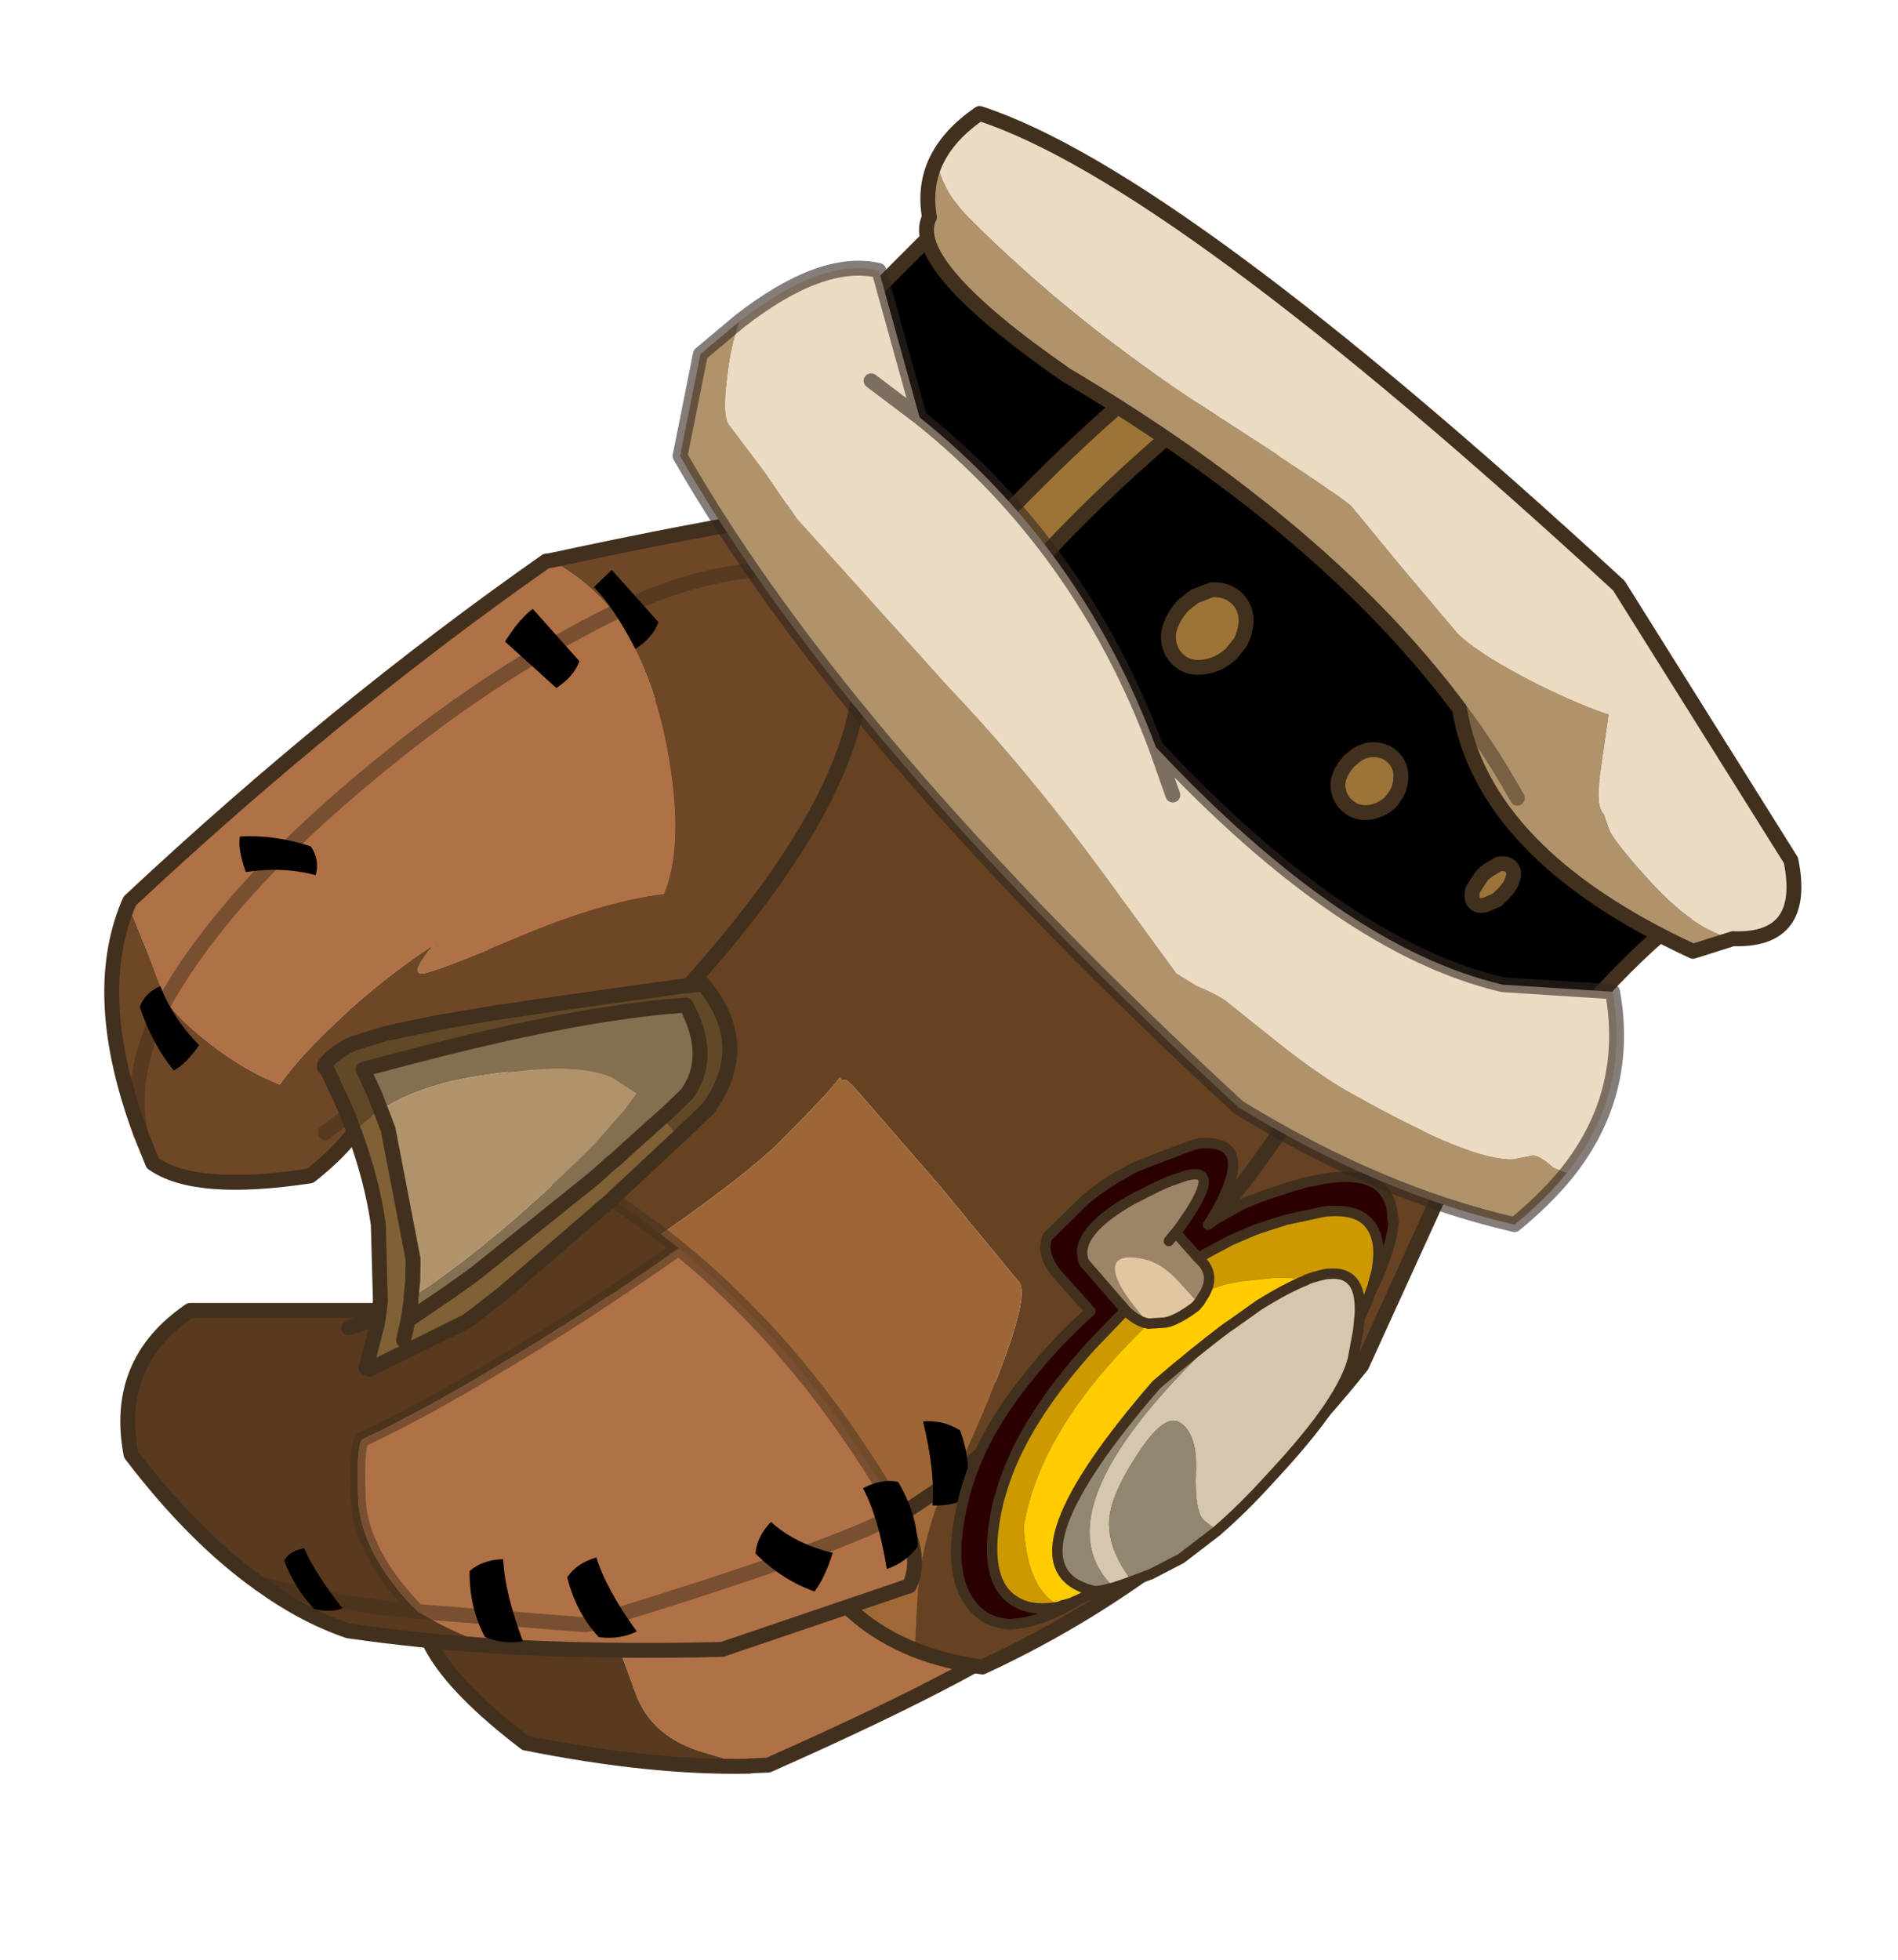 <?xml version="1.0"?>
<svg xmlns="http://www.w3.org/2000/svg" xmlns:xlink="http://www.w3.org/1999/xlink" width="273.45px" height="282.3px"><g transform="matrix(1, 0, 0, 1, -143.75, -261.8)"><use xlink:href="#object-0" width="48.85" height="65.75" transform="matrix(1.012, 1.012, -1.012, 1.012, 265.15, 428.1)"/><use xlink:href="#object-1" width="104.45" height="88.25" transform="matrix(1.012, 1.012, -1.012, 1.012, 269.85, 320.2)"/><use xlink:href="#object-2" width="47.5" height="92.15" transform="matrix(1.012, 1.012, -1.012, 1.012, 236.95, 315.55)"/><use xlink:href="#object-3" width="72.6" height="56.3" transform="matrix(1.012, 1.012, -1.012, 1.012, 210.95, 408.6)"/><use xlink:href="#object-4" width="31.95" height="52.8" transform="matrix(1.012, 1.012, -1.012, 1.012, 223.55, 380.55)"/><use xlink:href="#object-5" width="64.55" height="70.8" transform="matrix(1, 0, 0, 1, 280.75, 425.7)"/><use xlink:href="#object-6" width="121.6" height="66.15" transform="matrix(1.012, 1.012, -1.012, 1.012, 294.15, 261.8)"/></g><defs><g transform="matrix(1, 0, 0, 1, 24.4, 32.85)" id="object-0"><path fill-rule="evenodd" fill="#b07146" stroke="none" d="M-18.2 12.1Q-12.1 -5.85 -12.05 -18.05Q-3.6 -26.6 21.3 -32.1L23.7 -16.6Q22.7 -7.25 13.75 15.9L12.5 17.25L12.5 17.3L7.75 19.85Q3.25 22.1 -0.75 20.25L-12.3 14.9L-18.2 12.1"/><path fill-rule="evenodd" fill="#593a1f" stroke="none" d="M-18.2 12.1L-12.3 14.9L-0.75 20.25Q3.25 22.1 7.75 19.85L12.5 17.3Q5.7 24.4 -5.1 31.6Q-22.45 33.95 -23.65 26.4Q-20.5 18.85 -18.2 12.1"/><path fill="none" stroke="#42301e" stroke-width="1.5" stroke-linecap="round" stroke-linejoin="round" d="M12.5 17.3L12.5 17.25L13.75 15.9Q22.7 -7.25 23.7 -16.6L21.3 -32.1Q-3.6 -26.6 -12.05 -18.05Q-12.1 -5.85 -18.2 12.1Q-20.5 18.85 -23.65 26.4Q-22.45 33.95 -5.1 31.6Q5.7 24.4 12.5 17.3"/></g><g transform="matrix(1, 0, 0, 1, 52.2, 44.1)" id="object-1"><path fill-rule="evenodd" fill="#664222" stroke="none" d="M-9.6 36.75Q-29.05 31.55 -40.2 22.5L-51.45 -34.65L-42.65 -43.3Q-14.55 -44 24.15 -34.7Q30.9 -33.1 43.8 -29L50.75 -10.4Q53.65 15.1 45.2 38.05Q42.15 40.35 39.15 41.65L35.15 37.2Q32.7 34.3 30.85 30.6Q29.85 28.6 29.7 27.15L29.75 26.75L29.65 26.5Q22.95 8.3 20.4 8.05L8.05 6.85L-5.4 5.9L-6.2 5.95L-6.35 6.1L-6.6 6.3L-6.9 6.25Q-6.6 7.8 -6.6 15.1Q-6.6 20.1 -8.8 32L-9.6 36.75M24.15 -34.7Q32.65 -16 29.85 25.05L29.85 25.5L29.75 26.7L29.75 26.75L29.75 26.7L29.85 25.5L29.85 25.05Q32.65 -16 24.15 -34.7M29.75 26.75L29.85 26.3L29.9 25.95L29.95 25.65L29.85 25.05L29.95 25.65L29.9 25.95L29.85 26.3L29.75 26.75M29.85 26.3L29.75 26.7L29.85 26.3"/><path fill-rule="evenodd" fill="#9e6837" stroke="none" d="M39.15 41.65Q32.6 44.45 26.2 42.75Q28.35 34.75 29.7 27.15Q29.85 28.6 30.85 30.6Q32.7 34.3 35.15 37.2L39.15 41.65"/><path fill-rule="evenodd" fill="#9e6637" stroke="none" d="M26.2 42.75Q3.9 40.35 -9.6 36.75L-8.8 32Q-6.6 20.1 -6.6 15.1Q-6.6 7.8 -6.9 6.25L-6.6 6.3L-6.35 6.1L-6.2 5.95L-5.4 5.9L8.05 6.85L20.4 8.05Q22.95 8.3 29.65 26.5L29.75 26.75L29.7 27.15Q28.35 34.75 26.2 42.75"/><path fill="none" stroke="#42301e" stroke-width="1.5" stroke-linecap="round" stroke-linejoin="round" d="M-9.6 36.75Q-29.05 31.55 -40.2 22.5L-51.45 -34.65L-42.65 -43.3Q-14.55 -44 24.15 -34.7Q30.9 -33.1 43.8 -29L50.75 -10.4Q53.65 15.1 45.2 38.05Q42.15 40.35 39.15 41.65Q32.6 44.45 26.2 42.75Q3.9 40.35 -9.6 36.75M29.75 26.75L29.75 26.7L29.85 25.5L29.85 25.05Q32.65 -16 24.15 -34.7M29.75 26.75L29.7 27.15Q28.35 34.75 26.2 42.75M29.85 25.05L29.95 25.65L29.9 25.95L29.85 26.3L29.75 26.75M29.75 26.7L29.85 26.3"/><path fill-rule="evenodd" fill="#000000" stroke="none" d="M23.5 24.8Q24.75 23.3 26.75 22.8Q29.8 24.15 32.05 27.1Q31.7 28.7 30.15 30.1Q28 27.55 23.5 24.8"/></g><g transform="matrix(1, 0, 0, 1, 23.75, 46.05)" id="object-2"><path fill-rule="evenodd" fill="#b07146" stroke="none" d="M-22.85 28.7L-23 28.3Q-22.05 0.1 -17.55 -25.5L-17.25 -25.9Q-13.2 -27.1 -9.05 -26.65Q-13.1 -14.75 -14.6 -1.25Q-17 19.65 -13.4 32.8L-15.45 31.9L-17.65 30.9L-22.85 28.7M-13.4 32.8Q-17 19.65 -14.6 -1.25Q-13.1 -14.75 -9.05 -26.65Q-1.8 -25.3 5.4 -20.1Q12.6 -14.95 14.55 -10.2Q10.65 -5.2 7.25 3.2Q3.85 11.55 3 12.65Q2.1 13.7 1.75 9.8Q0.5 16 0.35 21.75Q0.15 27.45 0.75 30.7Q-2.7 32.2 -6.95 32.75Q-11.25 33.3 -13.4 32.8"/><path fill-rule="evenodd" fill="#6e4726" stroke="none" d="M-17.25 -25.9Q-9 -38.65 -4.4 -44.85Q0 -45.7 3.7 -45Q21.65 -41.7 22.95 -2.2L23 2.25Q11.75 15.2 8.4 25.8Q10.15 28.7 9.4 35.05Q2.45 44.5 -2.7 45.35L-4.6 44.55L-5.65 44.1Q-19 38 -22.85 28.7L-17.65 30.9L-15.45 31.9L-13.4 32.8Q-11.25 33.3 -6.95 32.75Q-2.7 32.2 0.75 30.7Q0.15 27.45 0.35 21.75Q0.5 16 1.75 9.8Q2.1 13.7 3 12.65Q3.85 11.55 7.25 3.2Q10.65 -5.2 14.55 -10.2Q12.6 -14.95 5.4 -20.1Q-1.8 -25.3 -9.05 -26.65Q-13.2 -27.1 -17.25 -25.9M-5.65 44.1Q-10.95 40.75 -13.4 32.8Q-10.95 40.75 -5.65 44.1M3.7 -45Q-5 -38.85 -9.05 -26.65Q-5 -38.85 3.7 -45M7.4 30.9Q7.75 27.6 8.4 25.8Q7.75 27.6 7.4 30.9"/><path fill="none" stroke="#42301e" stroke-width="1.5" stroke-linecap="round" stroke-linejoin="round" d="M-22.85 28.7L-23 28.3Q-22.05 0.1 -17.55 -25.5L-17.25 -25.9Q-9 -38.65 -4.4 -44.85Q0 -45.7 3.7 -45Q21.65 -41.7 22.95 -2.2L23 2.25Q11.75 15.2 8.4 25.8Q10.15 28.7 9.4 35.05Q2.45 44.5 -2.7 45.35L-4.6 44.55L-5.65 44.1Q-19 38 -22.85 28.7"/><path fill="none" stroke="#422f1d" stroke-opacity="0.502" stroke-width="1.5" stroke-linecap="round" stroke-linejoin="round" d="M-13.4 32.8Q-17 19.65 -14.6 -1.25Q-13.1 -14.75 -9.05 -26.65Q-5 -38.85 3.7 -45M-13.4 32.8Q-10.95 40.75 -5.65 44.1M8.4 25.8Q7.75 27.6 7.4 30.9"/><path fill-rule="evenodd" fill="#000000" stroke="none" d="M-14.75 32.2Q-11.65 33.6 -7.8 33.65Q-7.4 35.95 -7.8 37.25Q-11.25 36.9 -14.75 35.15Q-15.4 33.7 -14.75 32.2"/><path fill-rule="evenodd" fill="#000000" stroke="none" d="M-11.6 13.25Q-14.55 14.95 -16.8 18Q-18.95 17 -19.75 15.9Q-17.45 13.3 -14 11.55Q-12.4 11.85 -11.6 13.25"/><path fill-rule="evenodd" fill="#000000" stroke="none" d="M-7.8 -17.2L-14.75 -16.85Q-15.35 -19.5 -15.1 -21.15L-8.05 -20.75Q-7.35 -19.2 -7.8 -17.2"/><path fill-rule="evenodd" fill="#000000" stroke="none" d="M-4.95 -25.6Q-9.5 -27.05 -12.3 -27.05L-12.25 -29.55L-5.2 -29.15Q-4.5 -27.6 -4.95 -25.6"/></g><g transform="matrix(1, 0, 0, 1, 36.3, 28.15)" id="object-3"><path fill-rule="evenodd" fill="#b07146" stroke="none" d="M-4.9 -26.95Q11.5 -28.65 29.65 -23.75Q34.45 -22.5 35.55 -19.35L26.75 -1.5Q18.6 7.05 11 13.85Q8.2 16.05 2.35 17.5Q-5.9 17.35 -9.85 13.7Q-13.85 10 -13.8 9.15Q-11.55 2.9 -9.4 -5.75Q-6.75 -16.15 -4.9 -26.95M29.65 -23.75Q27.5 -16.4 15.3 6.45L2.35 17.5L15.3 6.45Q27.5 -16.4 29.65 -23.75"/><path fill-rule="evenodd" fill="#593a1f" stroke="none" d="M11 13.85Q4.7 19.4 -1.2 23.8Q-5.5 25.9 -10.85 26.75Q-18.85 28.1 -29.2 26.7Q-37 21.4 -35.25 12.25L-20.75 -2.25Q-15.7 -14.2 -14.7 -25.3Q-9.9 -26.45 -4.9 -26.95Q-6.75 -16.15 -9.4 -5.75Q-11.55 2.9 -13.8 9.15Q-13.85 10 -9.85 13.7Q-5.9 17.35 2.35 17.5Q8.2 16.05 11 13.85M-22.7 2.2Q-21.6 -0.05 -20.75 -2.25Q-21.6 -0.05 -22.7 2.2M2.35 17.5Q-3.8 22.6 -10.85 26.75Q-3.8 22.6 2.35 17.5"/><path fill="none" stroke="#422f1d" stroke-opacity="0.502" stroke-width="1.5" stroke-linecap="round" stroke-linejoin="round" d="M-4.9 -26.95Q11.5 -28.65 29.65 -23.75Q27.5 -16.4 15.3 6.45L2.35 17.5Q-5.9 17.35 -9.85 13.7Q-13.85 10 -13.8 9.15Q-11.55 2.9 -9.4 -5.75Q-6.75 -16.15 -4.9 -26.95Q-9.9 -26.45 -14.7 -25.3Q-15.7 -14.2 -20.75 -2.25M-10.85 26.75Q-3.8 22.6 2.35 17.5"/><path fill="none" stroke="#42301e" stroke-width="1.5" stroke-linecap="round" stroke-linejoin="round" d="M29.65 -23.75Q34.45 -22.5 35.55 -19.35L26.75 -1.5Q18.6 7.05 11 13.85Q4.7 19.4 -1.2 23.8Q-5.5 25.9 -10.85 26.75Q-18.85 28.1 -29.2 26.7Q-37 21.4 -35.25 12.25L-20.75 -2.25Q-21.6 -0.05 -22.7 2.2"/><path fill-rule="evenodd" fill="#000000" stroke="none" d="M21.15 -14.05Q24.4 -14.2 27.75 -16.25Q29 -13.85 29.2 -12.2Q26.05 -10.7 22.3 -10.7Q21.2 -12 21.15 -14.05"/><path fill-rule="evenodd" fill="#000000" stroke="none" d="M19.4 3.3Q18.75 5.15 17.1 6.4Q13.8 6.3 10.6 4.4Q10.25 2.75 11.25 0.9Q14.15 2.45 19.4 3.3"/><path fill-rule="evenodd" fill="#000000" stroke="none" d="M12 12.1Q10.85 13.7 9 14.5Q5.8 13.55 3.2 10.9Q3.3 9.2 4.75 7.65Q7.15 9.9 12 12.1"/><path fill-rule="evenodd" fill="#000000" stroke="none" d="M-3.2 22.6Q-3.75 23.8 -5.15 24.65Q-8 24.6 -10.75 23.35Q-11.05 22.25 -10.2 21.05Q-7.7 22.05 -3.2 22.6"/><path fill-rule="evenodd" fill="#000000" stroke="none" d="M32.75 -18.95Q33.65 -20.75 33.35 -22.75Q30.95 -25.05 27.35 -25.95Q25.95 -25.05 25.3 -23Q28.45 -22.05 32.75 -18.95"/></g><g transform="matrix(1, 0, 0, 1, 16, 26.4)" id="object-4"><path fill-rule="evenodd" fill="#806035" stroke="none" d="M4.75 -24.15L5.8 -25.45L5.05 -24.5L4.75 -24.15M15.1 -12.9L14.95 -8.5L14.95 -8.25L14.8 -4.3L14.8 -3.8L13.75 10.55L13.25 14.55L13.15 15.2L9.65 25.5L9.3 25.65L7 21.75L6.5 21.05L6.45 21L6.35 20.9L5.55 19.85L-0.05 14.55Q-3.65 11.85 -8.3 9.7L-8.35 9.7Q-8.4 8 -8 6.25L-6.1 7.1L4.9 14.55L5.25 14.9L6.45 16.15L7.55 17.5L7.75 17.7L7.9 17.9L8.9 19.25L9.8 14.55L10.25 11.9L10.4 10.85L12.05 -4.2L12.1 -5.15L12.15 -6.15L12.25 -7.2L12.3 -8.5L12.55 -13.25L14.7 -13.1L15.1 -12.9M-8.9 9.45L-10.35 8.8L-9.95 8.95Q-9.4 9.15 -8.9 9.45M-13.15 0.55L-9.55 -4.9L-10.4 -3.7L-12.3 -0.8L-13.15 0.55M5.55 19.85L6.2 20.65L6.35 20.9L6.2 20.65L5.55 19.85M10 21L8.9 19.25L10 21M6.5 21.05L6.6 21.2L7 21.75L6.6 21.2L6.5 21.05"/><path fill-rule="evenodd" fill="#614928" stroke="none" d="M5.8 -25.45L5.9 -25.65Q13.9 -25 15.2 -17.2L15.1 -12.9L14.7 -13.1L12.55 -13.25L12.6 -13.85L12.65 -16.7Q11.9 -21.25 6.25 -22.95L5.3 -21.8L5.15 -21.65Q-1.3 -13.9 -9.35 -0.2L-10.2 1.25L-10.7 2.1L-12.15 4.6L-9.6 5.55L-9.2 5.7L-9.05 5.8Q-8.55 6 -8 6.25Q-8.4 8 -8.35 9.7L-8.9 9.45Q-9.4 9.15 -9.95 8.95L-10.35 8.8L-11.25 8.45L-14.8 7.15Q-15.55 7.65 -15.1 4.8L-15.05 4.65L-14.95 4.15L-14.9 4.1L-14.9 4.05L-14.75 3.7L-14.75 3.6L-13.15 0.55L-12.3 -0.8L-10.4 -3.7L-9.55 -4.9L-6.65 -9L-6.55 -9.1L-6.5 -9.2L-5.25 -10.85L-4.9 -11.35L1.75 -20.2L4.55 -23.9L4.75 -24.15L5.05 -24.5L5.8 -25.45"/><path fill-rule="evenodd" fill="#856f51" stroke="none" d="M-8 6.25Q-8.55 6 -9.05 5.8L-9.2 5.7L-9.6 5.55L-12.15 4.6L-10.7 2.1L-10.2 1.25L-9.35 -0.2Q-1.3 -13.9 5.15 -21.65L5.3 -21.8L6.25 -22.95Q11.9 -21.25 12.65 -16.7L12.6 -13.85L12.55 -13.25L12.3 -8.5L12.25 -7.2L12.15 -6.15L12.1 -5.15L12.05 -4.2L10.4 10.85L10.25 11.9L9.8 14.55L8.9 19.25L7.9 17.9L7.75 17.7L7.55 17.5L7.55 17.45L8.1 14.55L8.65 10.8Q9.65 2.85 9.65 -6.55L9.35 -11.1L9.05 -13.15L6.15 -12.55Q3.05 -11.3 -0.55 -6.85Q-4.2 -2.5 -5.9 0.7Q-7.45 3.6 -8 6.25"/><path fill-rule="evenodd" fill="#b0936b" stroke="none" d="M-8 6.25Q-7.45 3.6 -5.9 0.7Q-4.2 -2.5 -0.55 -6.85Q3.05 -11.3 6.15 -12.55L9.05 -13.15L9.35 -11.1L9.65 -6.55Q9.65 2.85 8.65 10.8L8.1 14.55L7.55 17.45L7.55 17.5L6.45 16.15L5.25 14.9L4.9 14.55L-6.1 7.1L-8 6.25"/><path fill="none" stroke="#42301e" stroke-width="1.5" stroke-linecap="round" stroke-linejoin="round" d="M4.75 -24.15L5.8 -25.45L5.9 -25.65Q13.9 -25 15.2 -17.2L15.1 -12.9L14.95 -8.5L14.95 -8.25L14.8 -4.3L14.8 -3.8L13.75 10.55L13.25 14.55L13.15 15.2L9.65 25.5L9.3 25.65L7 21.75L6.5 21.05L6.45 21L6.35 20.9L5.55 19.85L-0.05 14.55Q-3.65 11.85 -8.3 9.7L-8.35 9.7L-8.9 9.45L-10.35 8.8L-11.25 8.45L-14.8 7.15Q-15.55 7.65 -15.1 4.8L-15.05 4.65L-14.95 4.15L-14.9 4.1L-14.9 4.05L-14.75 3.7L-14.75 3.6L-13.15 0.55L-9.55 -4.9L-6.65 -9L-6.55 -9.1L-6.5 -9.2L-5.25 -10.85L-4.9 -11.35L1.75 -20.2L4.55 -23.9L4.75 -24.15L5.05 -24.5L5.8 -25.45M-8 6.25Q-8.55 6 -9.05 5.8L-9.2 5.7L-9.6 5.55L-12.15 4.6L-10.7 2.1L-10.2 1.25L-9.35 -0.2Q-1.3 -13.9 5.15 -21.65L5.3 -21.8L6.25 -22.95Q11.9 -21.25 12.65 -16.7L12.6 -13.85L12.55 -13.25L12.3 -8.5L12.25 -7.2L12.15 -6.15L12.1 -5.15L12.05 -4.2L10.4 10.85L10.25 11.9L9.8 14.55L8.9 19.25L7.9 17.9L7.75 17.7M-9.55 -4.9L-10.4 -3.7L-12.3 -0.8L-13.15 0.55M-8 6.25L-6.1 7.1L4.9 14.55L5.25 14.9L6.45 16.15L7.55 17.5M-10.35 8.8L-9.95 8.95Q-9.4 9.15 -8.9 9.45M6.35 20.9L6.2 20.65L5.55 19.85M8.9 19.25L10 21M7 21.75L6.6 21.2L6.5 21.05"/></g><g transform="matrix(1, 0, 0, 1, -280.75, -425.7)" id="object-5"><path fill-rule="evenodd" fill="#2b0000" stroke="none" d="M316.4 443L313.15 439.35L313.8 438.5Q320.15 429.65 314.55 431.15L312.25 431.95Q311.4 432.3 310.45 432.75L308.85 433.55Q305.75 435.05 303.75 436.55Q298.55 440.35 299.95 443.65L305.9 450.5L305.8 450.6L301 455.6Q291.4 466.2 288.35 475.55L287.65 477.85Q285.15 488.25 289.1 491.8Q291.3 493.7 294.65 493.45L295.65 493.35L296.65 493.15L296.7 493.1L296.75 493.05L297.55 492.85L298.15 492.65L298.7 492.4L298.75 492.45Q294.3 495.1 290.8 495.6L289.35 495.75Q287.25 495.65 285.6 494.7Q279.25 490.35 282.75 477.05Q285 468.5 292.05 459.95Q295.75 455.25 300.85 450.65L296.25 445.55Q293.55 442.35 294.7 439.9L300.15 434.55L301.05 433.85Q303.3 432.1 305.95 430.65L306.9 430.1L307.1 430L307.5 429.8L315.1 426.9L316.4 426.5Q322.45 425.95 321.2 431.2L320.75 432.55Q319.95 434.85 317.9 438.1L317.8 438.2L318.7 437.5L322.75 435.25L324.45 434.55L325.3 434.2L325.45 434.15L329.95 432.65L330.9 432.4L331.8 432.1L333 431.9L334.15 431.65L334.3 431.6Q340.75 430.55 343 433.2Q344.4 434.8 344.4 437.5L344.55 437.55Q344.5 439 343.9 441.1Q343.2 443.4 341.6 446.7L342.05 445.05Q343 440.3 340.95 437.95Q339.15 435.85 334.6 436.3L329 437.5L326.5 438.3L325.15 438.75L324.7 438.9L324.55 438.95L321.05 440.45L317.6 442.3L316.55 442.95L316.45 442.95L316.4 443M341.6 446.7Q343.2 443.4 343.9 441.1Q343.1 444.1 341.15 448.05L341.55 446.95L341.6 446.7M324.45 434.55L322.75 435.25L323.2 435Q323.8 434.7 324.45 434.55M318.7 437.5L317.8 438.2L317.9 438.1L318.7 437.5M306.9 430.1L305.95 430.65Q303.3 432.1 301.05 433.85L300.15 434.55Q303.2 432 306.9 430.1"/><path fill-rule="evenodd" fill="#9c8566" stroke="none" d="M305.9 450.5L299.95 443.65Q298.55 440.35 303.75 436.55Q305.75 435.05 308.85 433.55L310.45 432.75Q311.4 432.3 312.25 431.95L314.55 431.15Q320.15 429.65 313.8 438.5L313.15 439.35L316.4 443L316.45 443.05L316.8 443.4Q317.95 444.55 317.95 445.95Q317.95 446.95 317.35 448.05L316.55 449.35L316.4 449.5L316.35 449.45L313.45 446.25L312.7 445.5Q310.4 443.3 307.7 443Q305.55 442.65 304.8 443.4Q302.9 445.3 309.25 452.45L309.2 452.45Q307.65 452.15 306.3 450.9L306 450.6L305.9 450.5M312.15 440.55L313.05 439.45L313.15 439.35L313.05 439.45L312.15 440.55"/><path fill-rule="evenodd" fill="#c22020" stroke="none" d="M316.4 443L316.45 442.95L316.55 442.95L316.45 443.05L316.4 443"/><path fill-rule="evenodd" fill="#cc9900" stroke="none" d="M316.55 442.95L317.6 442.3L321.05 440.45L324.55 438.95L324.7 438.9L325.15 438.75L326.5 438.3L329 437.5L334.6 436.3Q339.15 435.85 340.95 437.95Q343 440.3 342.05 445.05L341.6 446.7L341.55 446.95L341.15 448.05L341.05 448.35L340.9 448.7L340.85 448.95L340.8 449L340.75 449.15L340.7 449.2L340.65 449.35L340.65 449.45L340.6 449.5L339.75 451.4L339.65 451.35Q340.05 445.15 335.75 445.25L334.8 445.3L333.75 445.55Q332.95 445.75 332 446.1L331.95 446.15L331.9 446.2L329.45 445.85L327.45 445.85L322.75 446.35L321.8 446.5Q318.9 447 317.35 448.05Q317.95 446.95 317.95 445.95Q317.95 444.55 316.8 443.4L316.45 443.05L316.55 442.95M296.65 493.15L295.65 493.35L294.65 493.45Q291.3 493.7 289.1 491.8Q285.15 488.25 287.65 477.85L288.35 475.55Q291.4 466.2 301 455.6L305.8 450.6L306 450.6L306.3 450.9Q307.65 452.15 309.2 452.45L309.15 452.55Q293.5 467.6 291.25 481.75Q291.8 491.1 296.65 493.15"/><path fill-rule="evenodd" fill="#ffcc00" stroke="none" d="M298.75 492.45L298.7 492.4L298.15 492.65L297.55 492.85L296.75 493.05L296.7 493.1L296.65 493.15Q291.8 491.1 291.25 481.75Q293.5 467.6 309.15 452.55L309.25 452.45L311.6 452.3L312.25 452.15Q313.95 451.55 316.05 449.95L316.4 449.5L316.55 449.35L317.35 448.05Q318.9 447 321.8 446.5L322.75 446.35L327.45 445.85L329.45 445.85L331.9 446.2Q329.1 447.3 325.1 449.8L321.3 452.5L320.35 453.15Q315.9 456.5 310.35 461.25Q289 485.9 299.6 490.4Q300.5 490.8 301.6 491L301.5 491.1L298.85 492.35L298.75 492.45"/><path fill-rule="evenodd" fill="#540505" stroke="none" d="M305.8 450.6L305.9 450.5L306 450.6L305.8 450.6M309.2 452.45L309.25 452.45L309.15 452.55L309.2 452.45M339.6 451.7L339.65 451.45L339.65 451.35L339.75 451.4L339.7 451.5L339.6 451.7"/><path fill-rule="evenodd" fill="#e0c7a1" stroke="none" d="M309.25 452.45Q302.9 445.3 304.8 443.4Q305.55 442.65 307.7 443Q310.4 443.3 312.7 445.5L313.45 446.25L316.35 449.45L316.4 449.5L316.05 449.95Q313.95 451.55 312.25 452.15L311.6 452.3L309.25 452.45"/><path fill-rule="evenodd" fill="#d4c7ad" stroke="none" d="M339.65 451.35L339.65 451.45L339.6 451.7L339.45 453.35L338.7 457.4Q337.85 461.05 333.75 466.55Q330.95 470.25 326.7 474.8Q322.7 479.2 319.15 482.25L319.05 482.35L319 482.3L318.9 482.1L317.2 480.8Q315.85 479.45 316.05 473.95Q316.3 468.5 313.9 466.8Q311.55 465.05 307.45 471.55Q303.3 477.9 303.55 481.65Q303.65 485.35 306.85 489.55L305.9 489.9L305.45 490.05L304.25 490.45L304.2 490.4Q292.45 479.15 320.45 453.25L321.3 452.5L325.1 449.8Q329.1 447.3 331.9 446.2L331.95 446.15L332 446.1Q332.95 445.75 333.75 445.55L334.8 445.3L335.75 445.25Q340.05 445.15 339.65 451.35M301.6 491L302.65 490.85L301.5 491.1L301.6 491"/><path fill-rule="evenodd" fill="#91866f" stroke="none" d="M321.3 452.5L320.45 453.25Q292.45 479.15 304.2 490.4L304.25 490.45L302.65 490.85L301.6 491Q300.5 490.8 299.6 490.4Q289 485.9 310.35 461.25Q315.9 456.5 320.35 453.15L321.3 452.5M306.85 489.55Q303.65 485.35 303.55 481.65Q303.3 477.9 307.45 471.55Q311.55 465.05 313.9 466.8Q316.3 468.5 316.05 473.95Q315.85 479.45 317.2 480.8L318.9 482.1L319 482.3L319.05 482.35L313.9 486.3L309.55 488.55L309.4 488.6L306.85 489.55"/><path fill="none" stroke="#42301e" stroke-width="1.5" stroke-linecap="round" stroke-linejoin="round" d="M305.9 450.5L299.95 443.65Q298.55 440.35 303.75 436.55Q305.75 435.05 308.85 433.55L310.45 432.75Q311.4 432.3 312.25 431.95L314.55 431.15Q320.15 429.65 313.8 438.5L313.15 439.35L316.4 443L316.45 442.95L316.55 442.95L317.6 442.3L321.05 440.45L324.55 438.95L324.7 438.9L325.15 438.75L326.5 438.3L329 437.5L334.6 436.3Q339.15 435.85 340.95 437.95Q343 440.3 342.05 445.05L341.6 446.7Q343.2 443.4 343.9 441.1Q344.5 439 344.55 437.55L344.4 437.5Q344.4 434.8 343 433.2Q340.75 430.55 334.3 431.6L334.15 431.65L333 431.9L331.8 432.1L330.9 432.4L329.95 432.65L325.45 434.15L325.3 434.2L324.45 434.55L322.75 435.25L318.7 437.5L317.8 438.2L317.9 438.1Q319.95 434.85 320.75 432.55L321.2 431.2Q322.45 425.95 316.4 426.5L315.1 426.9L307.5 429.8L307.1 430L306.9 430.1L305.95 430.65Q303.3 432.1 301.05 433.85L300.15 434.55L294.7 439.9Q293.55 442.35 296.25 445.55L300.85 450.65Q295.75 455.25 292.05 459.95Q285 468.5 282.75 477.05Q279.25 490.35 285.6 494.7Q287.25 495.65 289.35 495.75L290.8 495.6Q294.3 495.1 298.75 492.45L298.7 492.4L298.15 492.65L297.55 492.85L296.75 493.05L296.7 493.1M296.65 493.15L295.65 493.35L294.65 493.45Q291.3 493.7 289.1 491.8Q285.15 488.25 287.65 477.85L288.35 475.55Q291.4 466.2 301 455.6L305.8 450.6L305.9 450.5L306 450.6L306.3 450.9Q307.65 452.15 309.2 452.45L309.25 452.45L311.6 452.3L312.25 452.15Q313.95 451.55 316.05 449.95L316.4 449.5L316.55 449.35L317.35 448.05Q317.95 446.95 317.95 445.95Q317.95 444.55 316.8 443.4L316.45 443.05L316.4 443M339.75 451.4L340.6 449.5L340.65 449.45L340.65 449.35L340.7 449.2L340.75 449.15L340.8 449L340.85 448.95L340.9 448.7L341.05 448.35L341.15 448.05L341.55 446.95L341.6 446.7M339.65 451.35L339.65 451.45L339.6 451.7L339.7 451.5L339.75 451.4M339.65 451.35Q340.05 445.15 335.75 445.25L334.8 445.3L333.75 445.55Q332.95 445.75 332 446.1L331.95 446.15M331.9 446.2Q329.1 447.3 325.1 449.8L321.3 452.5L320.35 453.15Q315.9 456.5 310.35 461.25Q289 485.9 299.6 490.4Q300.5 490.8 301.6 491L302.65 490.85L304.25 490.45L305.45 490.05L305.9 489.9L306.85 489.55L309.4 488.6L309.55 488.55L313.9 486.3L319.05 482.35L319.15 482.25Q322.7 479.2 326.7 474.8Q330.95 470.25 333.75 466.55Q337.85 461.05 338.7 457.4L339.45 453.35L339.6 451.7M341.15 448.05Q343.1 444.1 343.9 441.1M324.45 434.55Q323.8 434.7 323.2 435L322.75 435.25M317.9 438.1L318.7 437.5M313.15 439.35L313.05 439.45L312.15 440.55M298.75 492.45L298.85 492.35L301.5 491.1L301.6 491M302.65 490.85L301.5 491.1M300.15 434.55Q303.2 432 306.9 430.1"/></g><g transform="matrix(1, 0, 0, 1, 60.8, 33.1)" id="object-6"><path fill-rule="evenodd" fill="#000000" stroke="none" d="M20.05 -3.05Q19.3 -3.95 18.2 -4.05L17.95 -4.05Q16.75 -4.05 15.85 -3.05Q15.25 -2.3 15.15 -1.35L15.1 -0.75L15.1 -0.55Q15.15 0.75 15.85 1.7Q16.75 2.65 17.95 2.65L18.5 2.6Q19.4 2.45 20.05 1.7Q20.85 0.75 20.95 -0.55L20.95 -0.75L20.85 -1.4Q20.7 -2.3 20.05 -3.05M32.75 -2.75L32.7 -2.3L32.7 -2.1L32.7 -2L32.8 -1.45L32.75 -1.7L32.9 -0.95L33.05 -0.3Q33.55 0.5 34.1 0.5Q34.75 0.5 35.1 -0.3L35.5 -1.35L35.5 -2.1L35.5 -2.3Q35.5 -3.25 35.1 -3.95Q34.75 -4.65 34.1 -4.65L34.05 -4.65Q33.45 -4.6 33.05 -3.95L33.05 -4L33 -3.95Q32.8 -3.4 32.75 -2.75M-0.95 0L-1.1 -1.35Q-1.4 -2.3 -2 -3.05Q-3 -4.25 -4.4 -4.25Q-5.85 -4.25 -6.9 -3.05L-7.65 -1.35L-7.8 0L-7.8 0.2Q-7.7 1.85 -6.9 3.05Q-5.85 4.3 -4.4 4.3Q-3 4.3 -2 3.05Q-1.05 1.85 -0.95 0.2L-0.95 0M-20.4 -16.6L50.4 -16.6Q48.45 -7.25 50.4 8.5Q28.95 14.45 11.3 16.25Q-9 17.55 -20.55 15.5Q-22.25 1.8 -20.4 -16.6M-26.65 14.15Q-42.05 10.1 -52.1 0.25L-52.1 -16.6L-25.9 -16.6Q-27.55 -4 -26.65 14.15"/><path fill-rule="evenodd" fill="#9d7437" stroke="none" d="M20.05 -3.05Q20.7 -2.3 20.85 -1.4L20.95 -0.75L20.95 -0.55Q20.85 0.75 20.05 1.7Q19.4 2.45 18.5 2.6L17.95 2.65Q16.75 2.65 15.85 1.7Q15.15 0.75 15.1 -0.55L15.1 -0.75L15.15 -1.35Q15.25 -2.3 15.85 -3.05Q16.75 -4.05 17.95 -4.05L18.2 -4.05Q19.3 -3.95 20.05 -3.05M33.05 -3.95Q33.45 -4.6 34.05 -4.65L34.1 -4.65Q34.75 -4.65 35.1 -3.95Q35.5 -3.25 35.5 -2.3L35.5 -2.1L35.5 -1.35L35.1 -0.3Q34.75 0.5 34.1 0.5Q33.55 0.5 33.05 -0.3L32.9 -0.95L32.75 -1.7L32.8 -1.45L32.7 -2L32.7 -2.1L32.7 -2.3L32.75 -2.75L33.05 -3.95M-0.95 0L-0.95 0.2Q-1.05 1.85 -2 3.05Q-3 4.3 -4.4 4.3Q-5.85 4.3 -6.9 3.05Q-7.7 1.85 -7.8 0.2L-7.8 0L-7.65 -1.35L-6.9 -3.05Q-5.85 -4.25 -4.4 -4.25Q-3 -4.25 -2 -3.05Q-1.4 -2.3 -1.1 -1.35L-0.95 0M-20.55 15.5L-20.45 16.25L-26.55 16.7L-26.65 14.15Q-27.55 -4 -25.9 -16.6L-20.4 -16.6Q-22.25 1.8 -20.55 15.5"/><path fill="none" stroke="#42301e" stroke-width="1.5" stroke-linecap="round" stroke-linejoin="round" d="M20.05 -3.05Q20.7 -2.3 20.85 -1.4L20.95 -0.75L20.95 -0.55Q20.85 0.75 20.05 1.7Q19.4 2.45 18.5 2.6L17.95 2.65Q16.75 2.65 15.85 1.7Q15.15 0.75 15.1 -0.55L15.1 -0.75L15.15 -1.35Q15.25 -2.3 15.85 -3.05Q16.75 -4.05 17.95 -4.05L18.2 -4.05Q19.3 -3.95 20.05 -3.05M33.05 -3.95Q33.45 -4.6 34.05 -4.65L34.1 -4.65Q34.75 -4.65 35.1 -3.95Q35.5 -3.25 35.5 -2.3L35.5 -2.1L35.5 -1.35L35.1 -0.3Q34.75 0.5 34.1 0.5Q33.55 0.5 33.05 -0.3L32.9 -0.95L32.75 -1.7L32.8 -1.45L32.7 -2L32.7 -2.1L32.7 -2.3L32.75 -2.75L33.05 -3.95M-0.95 0L-0.95 0.2Q-1.05 1.85 -2 3.05Q-3 4.3 -4.4 4.3Q-5.85 4.3 -6.9 3.05Q-7.7 1.85 -7.8 0.2L-7.8 0L-7.65 -1.35L-6.9 -3.05Q-5.85 -4.25 -4.4 -4.25Q-3 -4.25 -2 -3.05Q-1.4 -2.3 -1.1 -1.35L-0.95 0M-20.4 -16.6L50.4 -16.6Q48.45 -7.25 50.4 8.5Q28.95 14.45 11.3 16.25Q-9 17.55 -20.55 15.5L-20.45 16.25L-26.55 16.7L-26.65 14.15Q-42.05 10.1 -52.1 0.25L-52.1 -16.6L-25.9 -16.6Q-27.55 -4 -26.65 14.15M-20.4 -16.6Q-22.25 1.8 -20.55 15.5"/><path fill-rule="evenodd" fill="#b0936b" stroke="none" d="M29.7 -10Q24.65 -11.45 19.2 -12.25Q24.65 -11.45 29.7 -10M-57 -13.95L-55.65 -13.3Q-53.35 -12.25 -50.6 -12.25Q-35.6 -12.25 -20.05 -15.6Q-5.25 -18.8 -3 -19L-2.9 -19L4.8 -18.25L13.7 -17.5Q16.65 -17.5 22.95 -19.55Q27.8 -21.2 30.25 -22.5L33.95 -17.55Q35.8 -15 37 -15L38.35 -14.35Q39.5 -13.75 45.6 -13.5Q51.65 -13.3 55.05 -15.35L53.1 -11.6Q31.25 -3.6 19.2 -12.25Q-3.15 -15.5 -32.5 -8Q-51.8 -4.5 -53.5 -9.5Q-56.05 -11.3 -57 -13.95"/><path fill-rule="evenodd" fill="#ebdbc3" stroke="none" d="M55.05 -15.35Q51.65 -13.3 45.6 -13.5Q39.5 -13.75 38.35 -14.35L37 -15Q35.8 -15 33.95 -17.55L30.25 -22.5Q27.8 -21.2 22.95 -19.55Q16.65 -17.5 13.7 -17.5L4.8 -18.25L-2.9 -19L-3 -19Q-5.25 -18.8 -20.05 -15.6Q-35.6 -12.25 -50.6 -12.25Q-53.35 -12.25 -55.65 -13.3L-57 -13.95Q-58 -16.75 -57.3 -20.45Q-38.8 -29.85 21.8 -32.35L53.6 -25.05Q60.55 -20.45 55.05 -15.35"/><path fill="none" stroke="#422f1d" stroke-opacity="0.502" stroke-width="1.5" stroke-linecap="round" stroke-linejoin="round" d="M19.2 -12.25Q24.65 -11.45 29.7 -10"/><path fill="none" stroke="#42301e" stroke-width="1.5" stroke-linecap="round" stroke-linejoin="round" d="M55.05 -15.35Q60.55 -20.45 53.6 -25.05L21.8 -32.35Q-38.8 -29.85 -57.3 -20.45Q-58 -16.75 -57 -13.95Q-56.05 -11.3 -53.5 -9.5Q-51.8 -4.5 -32.5 -8Q-3.15 -15.5 19.2 -12.25Q31.25 -3.6 53.1 -11.6L55.05 -15.35"/><path fill-rule="evenodd" fill="#b0936b" stroke="none" d="M59.9 13.15Q60.25 16.6 59.85 20.55Q47.95 28 31.85 31.85Q-21.9 34.05 -54.25 25.25L-60.05 16.55L-59.6 11.4Q-58.45 13.8 -56.65 16.05Q-53.95 19.6 -52.8 19.55L-47.1 20.35L-41.5 21.4L-18.55 22.6Q-7.4 22.85 5.7 24.85L17.9 26.75L20.25 26.2Q22 25.45 23.25 25.2L29.95 24.45Q35.7 23.8 39.15 22.75Q52.35 19.05 55.1 15.95L56.2 14.3Q56.7 13.8 58.55 13.7L59.9 13.15"/><path fill-rule="evenodd" fill="#ebdbc3" stroke="none" d="M-59.6 11.4Q-58.3 1 -53.3 -2.1L-39.95 5.45Q-19.3 3.15 0.35 12.1Q28 13 41.95 4.3L50.25 -3Q58.75 2.9 59.9 13.15L58.55 13.7Q56.7 13.8 56.2 14.3L55.1 15.95Q52.35 19.05 39.15 22.75Q35.7 23.8 29.95 24.45L23.25 25.2Q22 25.45 20.25 26.2L17.9 26.75L5.7 24.85Q-7.4 22.85 -18.55 22.6L-41.5 21.4L-47.1 20.35L-52.8 19.55Q-53.95 19.6 -56.65 16.05Q-58.45 13.8 -59.6 11.4M4.95 14.3L0.35 12.1L4.95 14.3M-39.95 5.45L-46 6.3L-39.95 5.45"/><path fill="none" stroke="#332720" stroke-opacity="0.6" stroke-width="1.5" stroke-linecap="round" stroke-linejoin="round" d="M59.9 13.15Q60.25 16.6 59.85 20.55Q47.95 28 31.85 31.85Q-21.9 34.05 -54.25 25.25L-60.05 16.55L-59.6 11.4Q-58.3 1 -53.3 -2.1L-39.95 5.45Q-19.3 3.15 0.35 12.1Q28 13 41.95 4.3L50.25 -3Q58.75 2.9 59.9 13.15M0.35 12.1L4.95 14.3M-46 6.3L-39.95 5.45"/></g></defs></svg>
